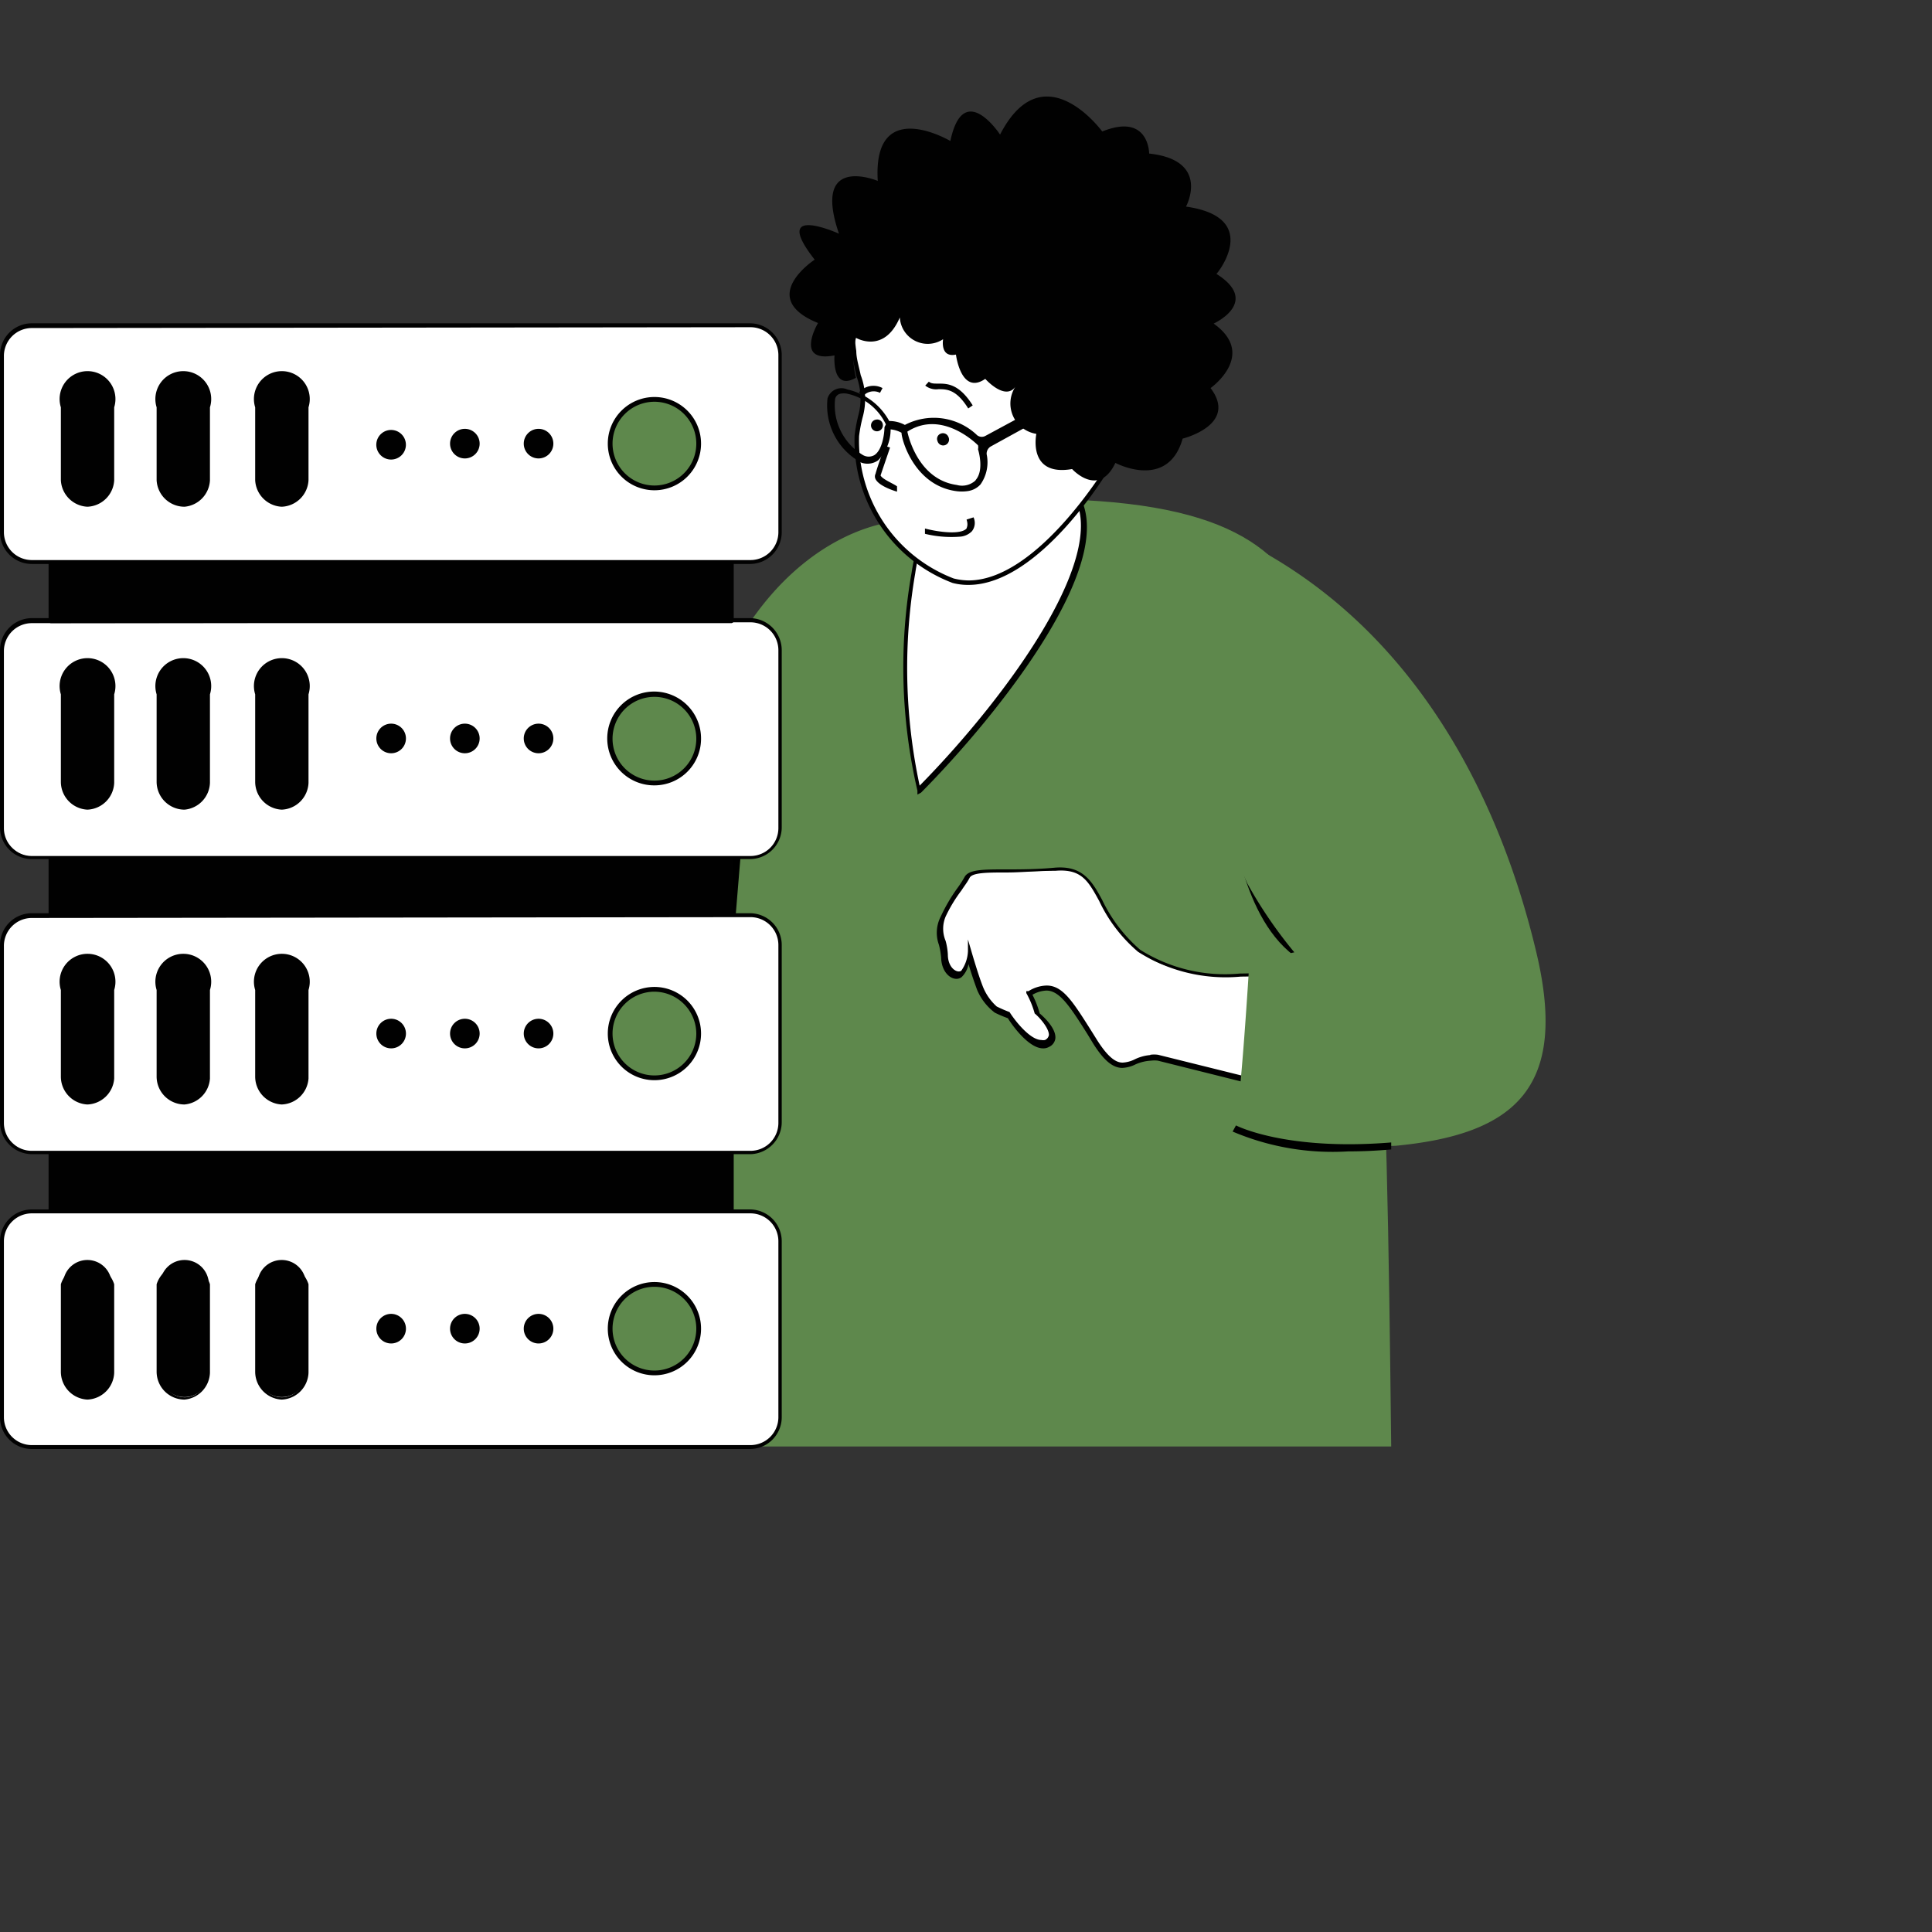 <svg id="SvgjsSvg1001" width="288" height="288" xmlns="http://www.w3.org/2000/svg" version="1.1" xmlns:xlink="http://www.w3.org/1999/xlink" xmlns:svgjs="http://svgjs.com/svgjs"><rect width="100%" height="100%" fill="#333333" stroke="none"/><defs id="SvgjsDefs1002"></defs><g id="SvgjsG1008"><svg xmlns="http://www.w3.org/2000/svg" xmlns:svgjs="http://svgjs.com/svgjs" xmlns:xlink="http://www.w3.org/1999/xlink" viewBox="0 0 360 360" width="288" height="288"><svg xmlns="http://www.w3.org/2000/svg" data-name="Layer 1" viewBox="0 0 55.36 48.44" width="288" height="288"><path fill="#ffffff" d="M15.17,11.34c-.19-.45-.32-1.11-.87-1.36-.79-.36-.85.7-.5,1.3a15.33,15.33,0,0,1,.84,2.43,2.53,2.53,0,0,0-1.22-.38c-1.09-.08-1.28,0-1.47.4s.11,1-.22,1.31-.09,1.19-.09,1.19A1.8,1.8,0,0,0,12,17.55a1.42,1.42,0,0,0,1.3.77c.53,0,.47,1.9,1.4,2.25,2.11.79.78,3.32,1.5,4.62L19.76,23c-1.17-2-2.91-8.54-3.55-9.38A7.52,7.52,0,0,1,15.17,11.34Z" class="colorfff svgShape"></path><path d="M16.13,25.31l-.05-.08a3.76,3.76,0,0,1-.24-1.85c0-1.11.06-2.26-1.21-2.73-.55-.21-.77-.92-1-1.48-.13-.39-.24-.76-.41-.76h-.08a1.47,1.47,0,0,1-1.25-.75l0-.06a1.87,1.87,0,0,1-.35-1.36c-.05-.15-.32-.91.13-1.27.15-.12.14-.36.12-.61a1.49,1.49,0,0,1,.07-.67c.16-.33.33-.47.94-.47l.61,0a2.83,2.83,0,0,1,1.09.3,13.17,13.17,0,0,0-.79-2.22,1.4,1.4,0,0,1-.1-1.26.52.52,0,0,1,.72-.16A1.78,1.78,0,0,1,15.15,11a2.15,2.15,0,0,0,.1.27c.17.42.27.73.36,1a3.51,3.51,0,0,0,.66,1.31,23.09,23.09,0,0,1,1.43,3.79A38.12,38.12,0,0,0,19.83,23l0,.08Zm-2.87-7.07c.3,0,.42.39.57.88s.38,1.19.85,1.37C16.07,21,16,22.27,16,23.39a3.93,3.93,0,0,0,.18,1.69L19.65,23a42.88,42.88,0,0,1-2.11-5.56,23.18,23.18,0,0,0-1.4-3.74,3.79,3.79,0,0,1-.69-1.36c-.08-.24-.18-.55-.35-1,0-.08-.07-.18-.11-.28a1.59,1.59,0,0,0-.72-1c-.24-.1-.41-.08-.51.09a1.29,1.29,0,0,0,.11,1.1,15.39,15.39,0,0,1,.85,2.45l.06.22-.19-.13a2.35,2.35,0,0,0-1.18-.37l-.6,0c-.55,0-.66.11-.79.38a1.27,1.27,0,0,0,0,.59c0,.28,0,.58-.18.75-.4.31-.08,1.09-.08,1.1v0A1.72,1.72,0,0,0,12,17.5l.05.06a1.25,1.25,0,0,0,1.18.68Z"></path><path fill="#5e884c" d="M24,27.17l-5.42-8.79a47.39,47.39,0,0,1-5.29,2.81s1.55,8,4.65,11.71c8.47,10.15,13.49-.51,13.49-.51l.83-17.19S25.66,15.33,24,27.17Z" class="colorffaa4d svgShape colorffcb47"></path><path fill="#5e884c" d="M37,14.41c-5.41,0-8.87,2.58-9.44,5-1.6,6.91-1.77,14.87-2,28.94H49.83c-.17-15-.35-23.58-2.74-29.48C46,16.12,43.89,14.41,37,14.41Z" class="colorffaa4d svgShape colorffcb47"></path><path fill="#ffffff" d="M32.7,17.06a19.29,19.29,0,0,0,.2,7.77c2.63-2.65,7.4-8.54,5.45-10.82C36.83,12.23,33.32,12.85,32.7,17.06Z" class="colorfff svgShape"></path><path d="M32.86,25l0-.14a19.54,19.54,0,0,1-.21-7.8c.45-3,2.26-4.06,3.68-4.06a2.76,2.76,0,0,1,2.12,1c2,2.31-2.71,8.16-5.46,10.93Zm3.43-11.83c-1.35,0-3.08,1-3.51,3.91a20.09,20.09,0,0,0,.16,7.6c3.14-3.19,7.09-8.56,5.35-10.61A2.65,2.65,0,0,0,36.29,13.16Z"></path><path fill="#ffffff" d="M37.06,6.19c-1.53-1-5.71-.82-6.32,1.07a3.94,3.94,0,0,0-.15,1.86c0,.26.09.55.16.88.31,1.34.06,1.13-.06,2.15a5.36,5.36,0,0,0,3.45,5.19c2.65.69,5.47-3.92,5.51-4C40.52,11.36,38.59,7.15,37.06,6.19Z" class="colorfff svgShape"></path><path d="M34.69,17.49h0a2.17,2.17,0,0,1-.57-.07,5.44,5.44,0,0,1-3.51-5.28,5.87,5.87,0,0,1,.13-.71A2.28,2.28,0,0,0,30.67,10c-.07-.34-.13-.62-.16-.88a4.07,4.07,0,0,1,.15-1.9c.41-1.27,2.28-1.72,3.75-1.72a5.44,5.44,0,0,1,2.69.6c1.55,1,3.52,5.23,2.62,7.24C39.7,13.4,37.24,17.49,34.69,17.49Zm-.28-11.8c-1.42,0-3.21.42-3.6,1.6a3.92,3.92,0,0,0-.14,1.82c0,.26.09.54.16.87a2.41,2.41,0,0,1,.07,1.5,5.17,5.17,0,0,0-.13.68,5.28,5.28,0,0,0,3.39,5.1,2.33,2.33,0,0,0,.53.07c2.44,0,4.86-4,4.88-4,.87-1.95-1-6.08-2.56-7A5.19,5.19,0,0,0,34.41,5.69Z"></path><path fill="#010101" d="M31.54 13.57a.08.08 0 010 0c.09-.27.34-1 .34-1l-.18-.06s-.26.7-.34 1a.21.21 0 000 .19c.13.26.7.43.77.45l0-.19C32 13.86 31.61 13.71 31.54 13.57zM34.62 15.15c.07.21 0 .29 0 .32-.21.23-1 .13-1.49 0l0 .19a4 4 0 001.28.1.66.66 0 00.4-.19.48.48 0 00.06-.5zM33.61 10.28c-.17 0-.26 0-.34-.07l-.13.14a.62.62 0 00.47.13c.3 0 .64 0 1.07.69l.16-.11C34.35 10.28 33.92 10.28 33.61 10.28zM30.77 10.59l.14.14a.51.51 0 01.61-.12l.09-.17A.69.69 0 0030.77 10.59zM33.7 12.07a.2.2 0 00-.12.27.21.21 0 10.39-.15A.21.21 0 0033.7 12.07zM31.38 11.57a.21.21 0 00-.18.24.21.21 0 10.42-.07A.2.2 0 0031.38 11.57z" class="color000100 svgShape color02001b"></path><path fill="#010101" d="M35,12.13a2.24,2.24,0,0,0-2.59-.37,1.16,1.16,0,0,0-.56-.14,2.27,2.27,0,0,0-1.5-1.13.52.52,0,0,0-.71.32,2.32,2.32,0,0,0,1.21,2.3.66.66,0,0,0,.6-.08,1.59,1.59,0,0,0,.45-1.11,1,1,0,0,1,.39.12c0,.24.45,1.88,1.95,2.09a1.48,1.48,0,0,0,.42,0,.76.76,0,0,0,.46-.24,1.38,1.38,0,0,0,.22-1.08.3.3,0,0,1,.15-.28l2.38-1.31-.07-.42L35.3,12.15A.27.27,0,0,1,35,12.13Zm-3.32-.29c0,.21-.07.81-.36,1a.41.41,0,0,1-.41,0,2.08,2.08,0,0,1-1-2,.24.24,0,0,1,.2-.2.66.66,0,0,1,.23,0,2,2,0,0,1,1.39,1.1Zm3.27,1.9a.71.71,0,0,1-.68.17C32.82,13.71,32.5,12,32.5,12v0c1.24-.8,2.48.44,2.53.49a.29.29,0,0,1,0,.14S35.27,13.38,34.94,13.74Z" class="color000100 svgShape color02001b"></path><path fill="#010101" d="M42.48,3.94s.9-1.66-1.32-1.9c0,0,0-1.47-1.68-.79,0,0-2.11-2.89-3.66.11,0,0-1.31-2-1.78.23,0,0-2.79-1.65-2.6,1.43,0,0-2.38-1-1.39,1.89,0,0-2.48-1.12-.87.93,0,0-2.1,1.37.12,2.27,0,0-.86,1.44.59,1.16,0,0-.11,1.3.77.8a2.86,2.86,0,0,1,0-1.43s1,.6,1.57-.73a1,1,0,0,0,1.55.78s-.12.67.46.55c0,0,.18,1.47,1.05.87,0,0,.71.8,1.08.28a1.1,1.1,0,0,0,.75,1.69s-.33,1.54,1.28,1.26c0,0,.95,1.05,1.55-.22,0,0,1.88,1,2.41-.87,0,0,2-.49,1-1.81,0,0,1.68-1.19.11-2.31,0,0,1.7-.77.1-1.78C43.59,6.35,45.23,4.33,42.48,3.94Z" class="color000100 svgShape color02001b"></path><path d="M25.7 37.22c-.13-2.32.65-11 .66-11l.25 0c0 .08-.79 8.7-.66 11zM46.54 30.9c-2.12-1.35-2.44-5.23-2.46-5.39l.25 0s.33 3.91 2.34 5.2z"></path><path fill="#ffffff" d="M36.56,30a1,1,0,1,1-1-1A1,1,0,0,1,36.56,30Z" class="colorfff svgShape"></path><path fill="#010101" d="M35.54,31.15A1.14,1.14,0,1,1,36.68,30,1.15,1.15,0,0,1,35.54,31.15Zm0-2a.91.91,0,1,0,0,1.81.91.91,0,0,0,0-1.81Z" class="color000100 svgShape color02001b"></path><path fill="#ffffff" d="M40.82,30.62c-1.77-1.48-1.31-3.07-3-2.92s-2.94-.07-3.15.29a13.49,13.49,0,0,0-.86,1.4c-.27.59,0,.86,0,1.39s.39.8.6.64.28-.75.28-.75.23.8.4,1.25a2,2,0,0,0,.55.79c.08,0,.47.2.47.2s.82,1.32,1.38,1-.36-1.09-.36-1.09a3.46,3.46,0,0,0-.3-.75c1-.55,1.33.13,2.35,1.74s1.31.36,2.27.61,3.16.78,3.16.78c3.15-1.45,2.76-4,2.76-4S42.58,32.1,40.82,30.62Z" class="colorfff svgShape"></path><path d="M44.63,35.32h0l-3.16-.79a1,1,0,0,0-.24,0,1.59,1.59,0,0,0-.55.13,1.19,1.19,0,0,1-.48.13c-.34,0-.66-.26-1.05-.88l-.2-.33c-.63-1-1-1.56-1.47-1.56a1.08,1.08,0,0,0-.5.15,3.43,3.43,0,0,1,.26.67c.12.1.6.53.56.9a.39.39,0,0,1-.23.3.41.41,0,0,1-.21.05c-.54,0-1.16-.91-1.26-1.08a4.15,4.15,0,0,1-.47-.2A2,2,0,0,1,35,32c-.1-.27-.23-.65-.31-.93a.86.86,0,0,1-.25.47.3.3,0,0,1-.18.06c-.26,0-.54-.29-.55-.76a2.73,2.73,0,0,0-.08-.46,1.26,1.26,0,0,1,.06-1,6.21,6.21,0,0,1,.58-1,3.87,3.87,0,0,0,.28-.43c.15-.27.66-.27,1.5-.27.48,0,1.06,0,1.71-.06,1-.09,1.34.45,1.72,1.16a5.47,5.47,0,0,0,1.36,1.78,5.7,5.7,0,0,0,3.57.85,18.8,18.8,0,0,0,2.92-.25h.09v.08s.37,2.61-2.8,4.08Zm-3.43-1a1,1,0,0,1,.28,0l3.14.78c2.7-1.27,2.71-3.37,2.69-3.81a20.06,20.06,0,0,1-2.87.23,5.85,5.85,0,0,1-3.68-.89,5.43,5.43,0,0,1-1.39-1.82c-.39-.71-.63-1.16-1.57-1.08-.65,0-1.24.06-1.71.06-.71,0-1.26,0-1.36.19s-.19.29-.29.45a5.2,5.2,0,0,0-.57.94,1.12,1.12,0,0,0,0,.87,2.28,2.28,0,0,1,.08.49c0,.48.33.68.48.58a1.3,1.3,0,0,0,.24-.7l0-.42.12.41s.23.8.4,1.24a1.9,1.9,0,0,0,.51.75,4.7,4.7,0,0,0,.46.2h0v0c.18.29.73,1,1.14,1a.31.31,0,0,0,.13,0,.24.24,0,0,0,.14-.18c0-.26-.36-.65-.51-.77l0,0v0a3.24,3.24,0,0,0-.3-.73l0-.07.08,0a1.28,1.28,0,0,1,.65-.2c.58,0,.94.58,1.61,1.64l.2.32c.45.71.73.8.91.8a1.09,1.09,0,0,0,.42-.11A1.56,1.56,0,0,1,41.2,34.33Z"></path><path fill="#5e884c" d="M45.32,16.35s-3.24,3.55-2.52,7.73l1.88,4.11a16,16,0,0,0,1.68,2.46L44.75,31s-.32,5.33-.54,6a22.51,22.51,0,0,0,5.77.58c4.33-.41,6.19-2.12,5.05-6.92C53.77,25.34,50.93,19.54,45.32,16.35Z" class="colorffaa4d svgShape colorffcb47"></path><path d="M48.29,37.78a9.15,9.15,0,0,1-4.14-.71l.12-.22s1.76.92,5.56.61l0,.25C49.28,37.76,48.77,37.78,48.29,37.78Z"></path><rect width="24.37" height="2.11" x="1.83" y="37.79" fill="#010101" class="color1f72e2 svgShape color1b2f41"></rect><path fill="#010101" d="M26.19,40H1.83a.09.09,0,0,1-.09-.09V37.79a.09.09,0,0,1,.09-.09H26.19a.09.09,0,0,1,.09.09V39.9A.09.09,0,0,1,26.19,40ZM1.91,39.82h24.2V37.88H1.91Z" class="color000100 svgShape color02001b"></path><rect width="24.37" height="2.11" x="1.83" y="27.22" fill="#010101" class="color1f72e2 svgShape color1b2f41"></rect><path fill="#010101" d="M26.19,29.42H1.83a.09.09,0,0,1-.09-.08V27.22a.08.08,0,0,1,.09-.08H26.19a.08.08,0,0,1,.09.08v2.12A.09.09,0,0,1,26.19,29.42ZM1.91,29.25h24.2V27.31H1.91Z" class="color000100 svgShape color02001b"></path><rect width="27.85" height="8.45" x=".09" y="29.34" fill="#ffffff" class="colorfff svgShape" rx="1.06" transform="rotate(180 14.01 33.565)"></rect><path fill="#010101" d="M26.88,37.88H1.14A1.15,1.15,0,0,1,0,36.73V30.39a1.14,1.14,0,0,1,1.14-1.14H26.88A1.14,1.14,0,0,1,28,30.39v6.34A1.15,1.15,0,0,1,26.88,37.88ZM1.14,29.42a1,1,0,0,0-1,1v6.34a1,1,0,0,0,1,1H26.88a1,1,0,0,0,1-1V30.39a1,1,0,0,0-1-1Z" class="color000100 svgShape color02001b"></path><path fill="#5e884c" d="M21.86,33.56a1.59,1.59,0,1,1,1.58,1.59A1.58,1.58,0,0,1,21.86,33.56Z" class="colorff6142 svgShape colorffb608"></path><path fill="#010101" d="M23.44 35.23a1.67 1.67 0 111.67-1.67A1.67 1.67 0 0123.44 35.23zm0-3.17a1.5 1.5 0 101.5 1.5A1.51 1.51 0 0023.44 32.06zM18.76 33.56a.53.53 0 11.53.53A.53.53 0 0118.76 33.56zM16.12 33.56a.53.53 0 11.53.53A.53.53 0 0116.12 33.56zM13.48 33.56a.53.53 0 11.53.53A.53.53 0 0113.48 33.56z" class="color000100 svgShape color02001b"></path><path fill="#010101" d="M3.13,31.11a.87.87,0,0,0-.87.87v3.17a.87.87,0,0,0,1.74,0V32A.87.87,0,0,0,3.13,31.11Z" class="color1f72e2 svgShape color1b2f41"></path><path fill="#010101" d="M3.13,36.1a1,1,0,0,1-.95-1V32a1,1,0,1,1,1.91,0v3.17A1,1,0,0,1,3.13,36.1Zm0-4.9a.78.78,0,0,0-.78.78v3.17a.78.78,0,0,0,.78.78.79.79,0,0,0,.79-.78V32A.79.79,0,0,0,3.13,31.2Z" class="color000100 svgShape color02001b"></path><path fill="#010101" d="M6.61,31.11a.87.87,0,0,0-.87.87v3.17a.87.87,0,1,0,1.74,0V32A.87.87,0,0,0,6.61,31.11Z" class="color1f72e2 svgShape color1b2f41"></path><path fill="#010101" d="M6.61,36.1a1,1,0,0,1-1-1V32a1,1,0,1,1,1.91,0v3.17A1,1,0,0,1,6.61,36.1Zm0-4.9a.78.78,0,0,0-.78.78v3.17a.79.79,0,0,0,1.57,0V32A.78.78,0,0,0,6.61,31.2Z" class="color000100 svgShape color02001b"></path><path fill="#010101" d="M10.09,31.11a.87.87,0,0,0-.87.87v3.17a.87.87,0,1,0,1.74,0V32A.87.87,0,0,0,10.09,31.11Z" class="color1f72e2 svgShape color1b2f41"></path><path fill="#010101" d="M10.09,36.1a1,1,0,0,1-.95-1V32a1,1,0,1,1,1.91,0v3.17A1,1,0,0,1,10.09,36.1Zm0-4.9a.78.78,0,0,0-.78.78v3.17a.79.79,0,0,0,1.57,0V32A.78.78,0,0,0,10.09,31.2Z" class="color000100 svgShape color02001b"></path><rect width="27.85" height="8.45" x=".09" y="18.77" fill="#ffffff" class="colorfff svgShape" rx="1.06" transform="rotate(180 14.01 22.995)"></rect><path fill="#010101" d="M26.88,27.31H1.14A1.14,1.14,0,0,1,0,26.17V19.83a1.15,1.15,0,0,1,1.14-1.15H26.88A1.15,1.15,0,0,1,28,19.83v6.34A1.14,1.14,0,0,1,26.88,27.31ZM1.14,18.86a1,1,0,0,0-1,1v6.34a1,1,0,0,0,1,1H26.88a1,1,0,0,0,1-1V19.83a1,1,0,0,0-1-1Z" class="color000100 svgShape color02001b"></path><path fill="#5e884c" d="M21.86,23a1.59,1.59,0,1,1,1.58,1.58A1.59,1.59,0,0,1,21.86,23Z" class="colorff6142 svgShape colorffb608"></path><path fill="#010101" d="M23.44 24.67A1.68 1.68 0 1125.11 23 1.67 1.67 0 0123.44 24.67zm0-3.17a1.5 1.5 0 101.5 1.5A1.5 1.5 0 0023.44 21.5zM18.76 23a.53.53 0 11.53.52A.53.53 0 0118.76 23zM16.12 23a.53.53 0 11.53.52A.53.53 0 0116.12 23zM13.48 23a.53.53 0 11.53.52A.53.53 0 0113.48 23z" class="color000100 svgShape color02001b"></path><path fill="#010101" d="M3.13,20.54a.87.87,0,0,0-.87.87v3.17a.87.87,0,0,0,1.74,0V21.41A.87.87,0,0,0,3.13,20.54Z" class="color1f72e2 svgShape color1b2f41"></path><path fill="#010101" d="M3.13,25.54a1,1,0,0,1-.95-1V21.41a1,1,0,1,1,1.91,0v3.17A1,1,0,0,1,3.13,25.54Zm0-4.91a.78.78,0,0,0-.78.78v3.17a.78.78,0,0,0,.78.78.79.79,0,0,0,.79-.78V21.41A.79.79,0,0,0,3.13,20.63Z" class="color000100 svgShape color02001b"></path><path fill="#010101" d="M6.61,20.54a.87.87,0,0,0-.87.87v3.17a.87.87,0,0,0,1.74,0V21.41A.87.87,0,0,0,6.61,20.54Z" class="color1f72e2 svgShape color1b2f41"></path><path fill="#010101" d="M6.61,25.54a1,1,0,0,1-1-1V21.41a1,1,0,1,1,1.91,0v3.17A1,1,0,0,1,6.61,25.54Zm0-4.91a.78.78,0,0,0-.78.78v3.17a.79.79,0,0,0,1.57,0V21.41A.78.78,0,0,0,6.61,20.63Z" class="color000100 svgShape color02001b"></path><path fill="#010101" d="M10.09,20.54a.87.87,0,0,0-.87.87v3.17a.87.87,0,0,0,1.74,0V21.41A.87.87,0,0,0,10.09,20.54Z" class="color1f72e2 svgShape color1b2f41"></path><path fill="#010101" d="M10.09,25.54a1,1,0,0,1-.95-1V21.41a1,1,0,1,1,1.91,0v3.17A1,1,0,0,1,10.09,25.54Zm0-4.91a.78.78,0,0,0-.78.78v3.17a.79.79,0,0,0,1.57,0V21.41A.78.78,0,0,0,10.09,20.63Z" class="color000100 svgShape color02001b"></path><rect width="24.37" height="2.11" x="1.83" y="16.66" fill="#010101" class="color1f72e2 svgShape color1b2f41"></rect><path fill="#010101" d="M26.19,18.86H1.83a.09.09,0,0,1-.09-.09V16.66a.09.09,0,0,1,.09-.09H26.19a.09.09,0,0,1,.09.09v2.11A.09.09,0,0,1,26.19,18.86ZM1.91,18.68h24.2V16.74H1.91Z" class="color000100 svgShape color02001b"></path><rect width="27.85" height="8.45" x=".09" y="8.2" fill="#ffffff" class="colorfff svgShape" rx="1.06" transform="rotate(180 14.01 12.43)"></rect><path fill="#010101" d="M26.88,16.74H1.14A1.14,1.14,0,0,1,0,15.6V9.26A1.14,1.14,0,0,1,1.14,8.12H26.88A1.14,1.14,0,0,1,28,9.26V15.6A1.14,1.14,0,0,1,26.88,16.74ZM1.14,8.29a1,1,0,0,0-1,1V15.6a1,1,0,0,0,1,1H26.88a1,1,0,0,0,1-1V9.26a1,1,0,0,0-1-1Z" class="color000100 svgShape color02001b"></path><path fill="#5e884c" d="M21.86,12.43A1.59,1.59,0,1,1,23.44,14,1.58,1.58,0,0,1,21.86,12.43Z" class="colorff6142 svgShape colorffb608"></path><path fill="#010101" d="M23.44 14.1a1.67 1.67 0 111.67-1.67A1.67 1.67 0 0123.44 14.1zm0-3.17a1.5 1.5 0 101.5 1.5A1.5 1.5 0 0023.44 10.93zM18.76 12.43a.53.53 0 11.53.53A.53.53 0 0118.76 12.43zM16.12 12.43a.53.53 0 11.53.53A.53.53 0 0116.12 12.43zM13.48 12.43A.53.53 0 1114 13 .53.53 0 0113.48 12.43z" class="color000100 svgShape color02001b"></path><path fill="#010101" d="M3.13,10.26a.86.86,0,0,0-.87.87v2.61a.87.87,0,0,0,1.74,0V11.13A.86.86,0,0,0,3.13,10.26Z" class="color1f72e2 svgShape color1b2f41"></path><path fill="#010101" d="M3.13,14.69a1,1,0,0,1-.95-.95V11.13a1,1,0,1,1,1.91,0v2.61A1,1,0,0,1,3.13,14.69Zm0-4.35a.78.78,0,0,0-.78.79v2.61a.78.78,0,0,0,.78.78.79.79,0,0,0,.79-.78V11.13A.79.79,0,0,0,3.13,10.34Z" class="color000100 svgShape color02001b"></path><path fill="#010101" d="M6.61,10.26a.86.86,0,0,0-.87.87v2.61a.87.87,0,1,0,1.74,0V11.13A.86.86,0,0,0,6.61,10.26Z" class="color1f72e2 svgShape color1b2f41"></path><path fill="#010101" d="M6.61,14.69a1,1,0,0,1-1-.95V11.13a1,1,0,1,1,1.91,0v2.61A1,1,0,0,1,6.61,14.69Zm0-4.35a.78.78,0,0,0-.78.79v2.61a.79.79,0,0,0,1.57,0V11.13A.79.79,0,0,0,6.61,10.34Z" class="color000100 svgShape color02001b"></path><path fill="#010101" d="M10.09,10.26a.86.86,0,0,0-.87.87v2.61a.87.87,0,0,0,1.74,0V11.13A.86.86,0,0,0,10.09,10.26Z" class="color1f72e2 svgShape color1b2f41"></path><path fill="#010101" d="M10.09,14.69a1,1,0,0,1-.95-.95V11.13a1,1,0,1,1,1.91,0v2.61A1,1,0,0,1,10.09,14.69Zm0-4.35a.78.78,0,0,0-.78.79v2.61a.79.79,0,0,0,1.57,0V11.13A.79.79,0,0,0,10.09,10.34Z" class="color000100 svgShape color02001b"></path><rect width="27.85" height="8.45" x=".09" y="39.9" fill="#ffffff" class="colorfff svgShape" rx="1.06" transform="rotate(180 14.01 44.13)"></rect><path fill="#010101" d="M26.88,48.44H1.14A1.14,1.14,0,0,1,0,47.3V41a1.14,1.14,0,0,1,1.14-1.14H26.88A1.14,1.14,0,0,1,28,41V47.3A1.14,1.14,0,0,1,26.88,48.44ZM1.14,40a1,1,0,0,0-1,1V47.3a1,1,0,0,0,1,1H26.88a1,1,0,0,0,1-1V41a1,1,0,0,0-1-1Z" class="color000100 svgShape color02001b"></path><path fill="#5e884c" d="M21.86,44.13a1.59,1.59,0,1,1,1.58,1.58A1.59,1.59,0,0,1,21.86,44.13Z" class="colorff6142 svgShape colorffb608"></path><path fill="#010101" d="M23.44,45.8a1.67,1.67,0,1,1,1.67-1.67A1.67,1.67,0,0,1,23.44,45.8Zm0-3.17a1.5,1.5,0,1,0,1.5,1.5A1.5,1.5,0,0,0,23.44,42.63Z" class="color000100 svgShape color02001b"></path><path fill="#010101" d="M3.13,41.67a.87.87,0,0,0-.87.87v3.17a.87.87,0,0,0,1.74,0V42.54A.87.87,0,0,0,3.13,41.67Z" class="color1f72e2 svgShape color1b2f41"></path><path fill="#010101" d="M3.13,46.67a1,1,0,0,1-.95-1V42.54a1,1,0,0,1,1.91,0v3.17A1,1,0,0,1,3.13,46.67Zm0-4.91a.78.78,0,0,0-.78.78v3.17a.78.78,0,0,0,.78.79.79.79,0,0,0,.79-.79V42.54A.79.79,0,0,0,3.13,41.76Z" class="color000100 svgShape color02001b"></path><path fill="#010101" d="M6.61,41.67a.87.87,0,0,0-.87.87v3.17a.87.87,0,0,0,1.74,0V42.54A.87.87,0,0,0,6.61,41.67Z" class="color1f72e2 svgShape color1b2f41"></path><path fill="#010101" d="M6.61,46.67a1,1,0,0,1-1-1V42.54a1,1,0,0,1,1.91,0v3.17A1,1,0,0,1,6.61,46.67Zm0-4.91a.78.78,0,0,0-.78.78v3.17a.79.79,0,1,0,1.57,0V42.54A.78.78,0,0,0,6.61,41.76Z" class="color000100 svgShape color02001b"></path><path fill="#010101" d="M10.09,41.67a.87.87,0,0,0-.87.87v3.17a.87.87,0,1,0,1.74,0V42.54A.87.87,0,0,0,10.09,41.67Z" class="color1f72e2 svgShape color1b2f41"></path><path fill="#010101" d="M10.09 46.67a1 1 0 01-.95-1V42.54a1 1 0 011.91 0v3.17A1 1 0 0110.09 46.67zm0-4.91a.78.78 0 00-.78.78v3.17a.79.79 0 101.57 0V42.54A.78.78 0 0010.09 41.76zM18.76 44.13a.53.53 0 11.53.53A.53.53 0 0118.76 44.13zM16.12 44.13a.53.53 0 11.53.53A.53.53 0 0116.12 44.13zM13.48 44.13a.53.53 0 11.53.53A.53.53 0 0113.48 44.13z" class="color000100 svgShape color02001b"></path></svg></svg></g></svg>